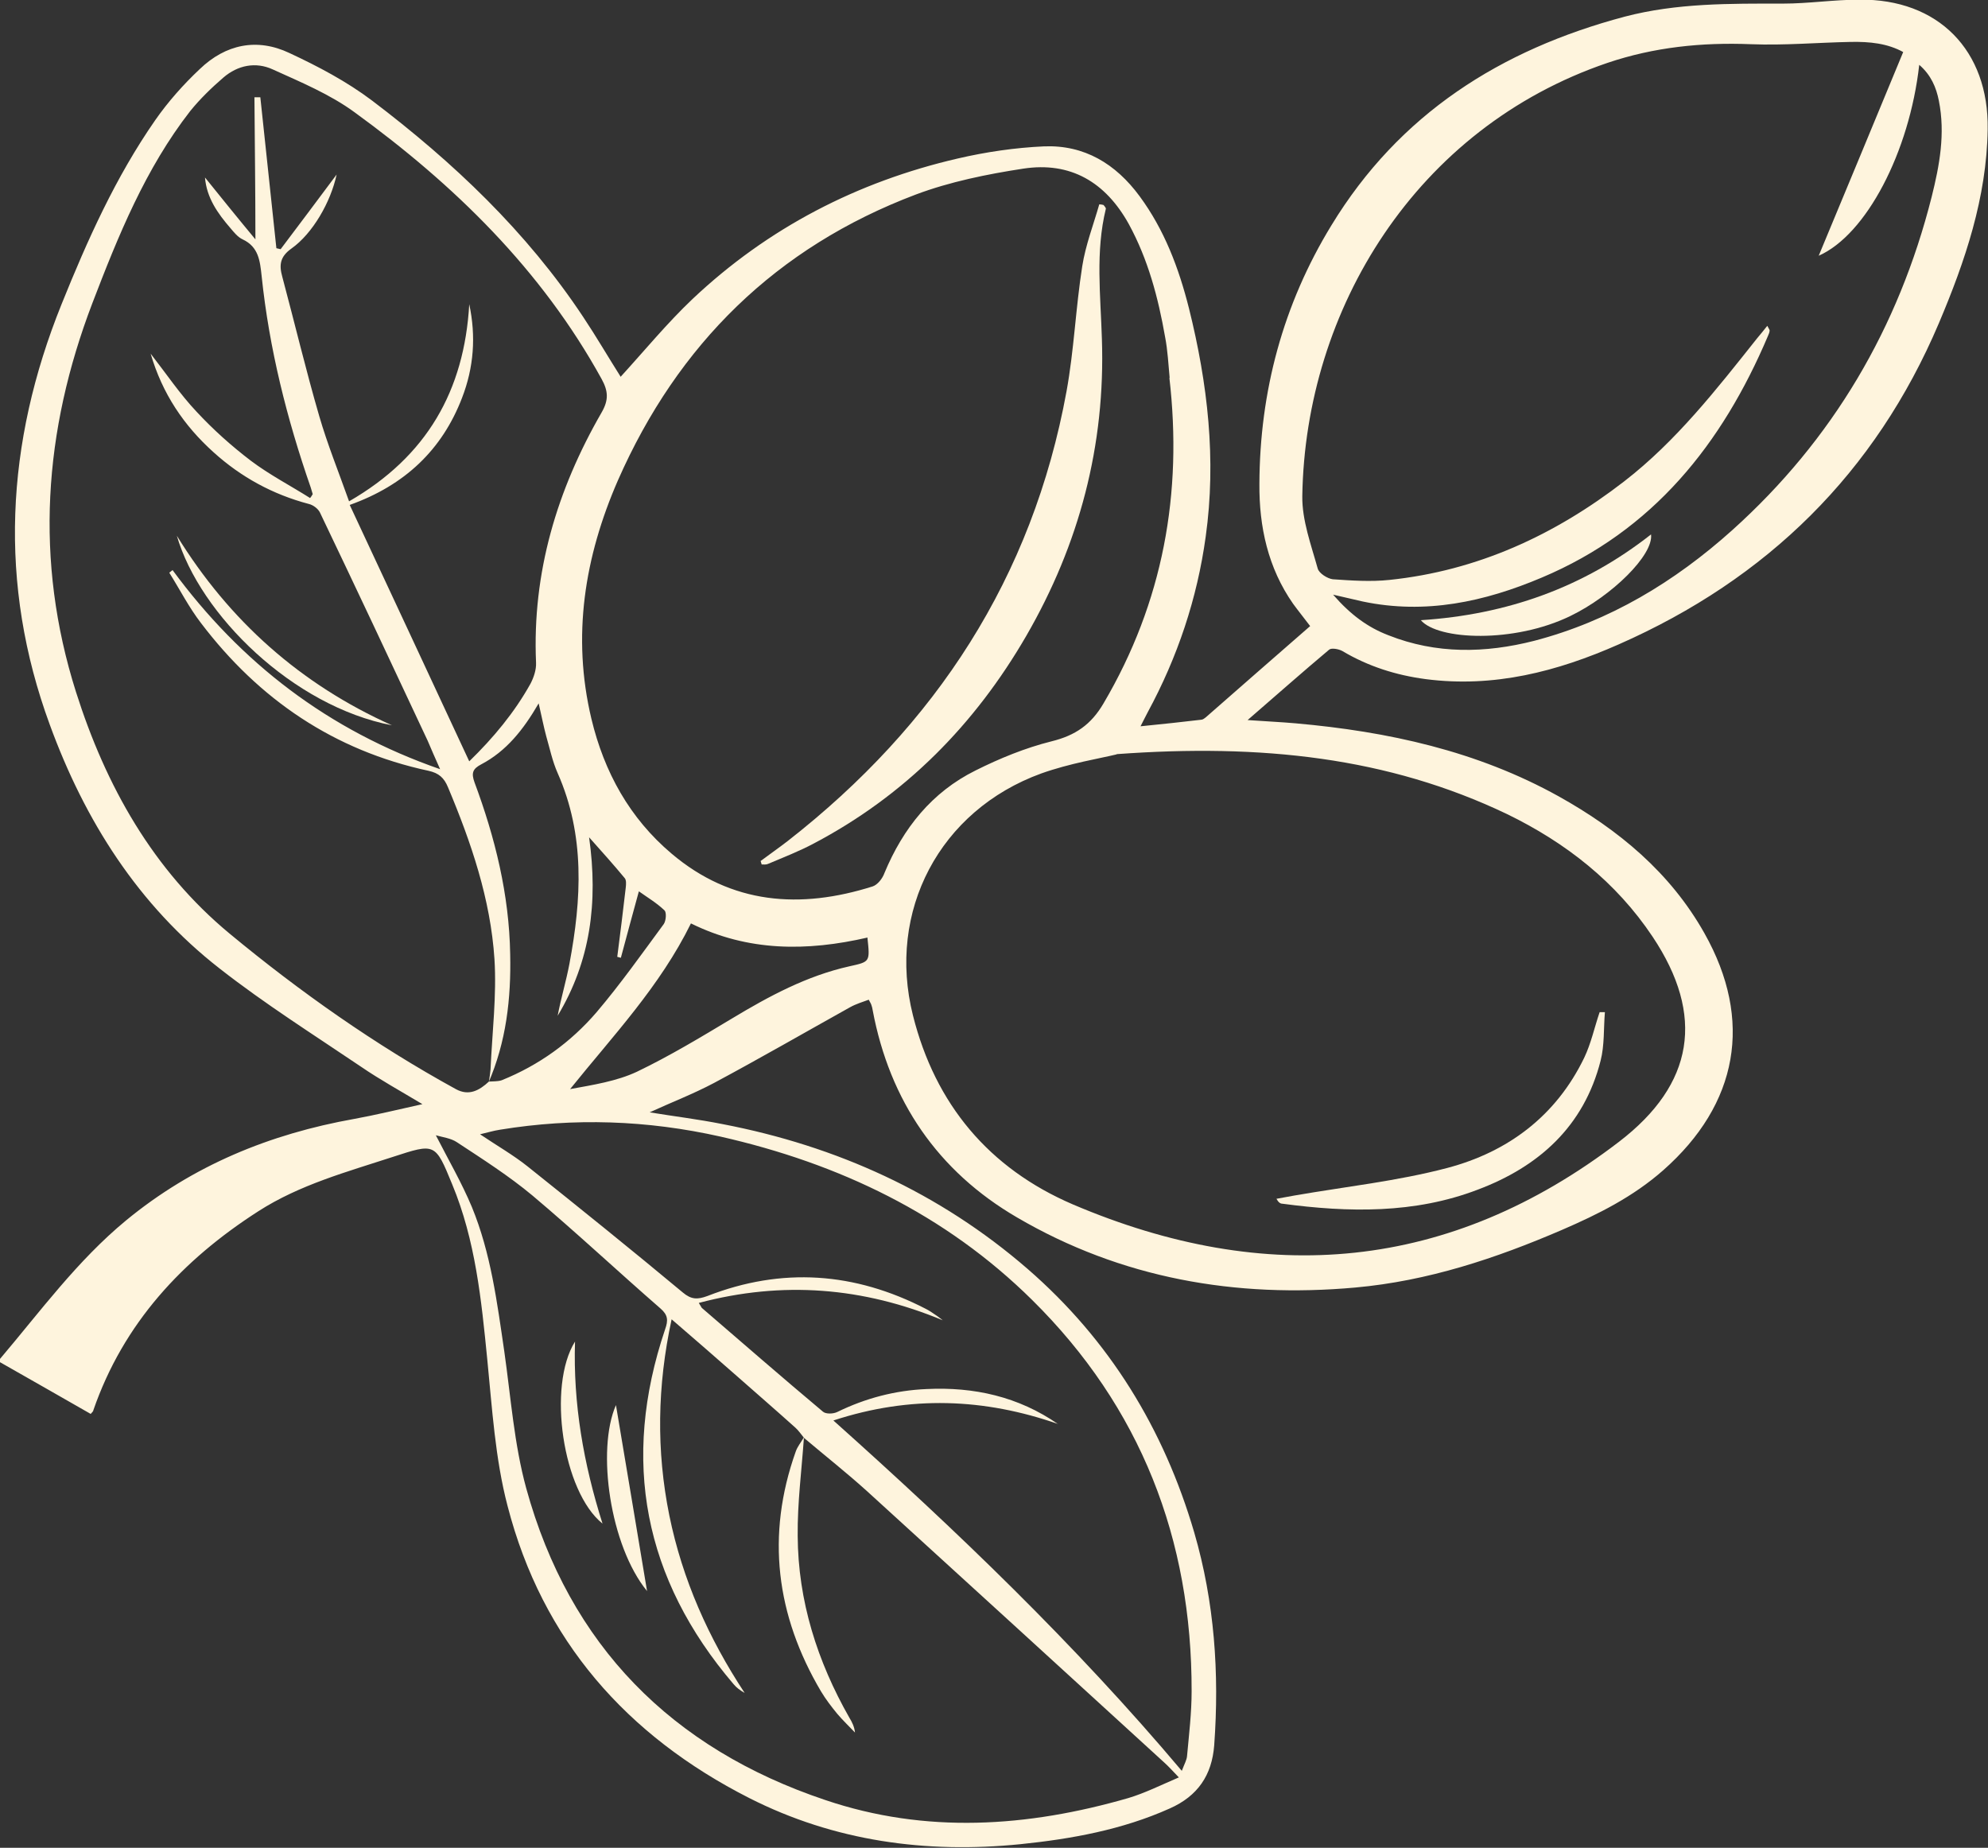 <svg viewBox="0 0 60.71 56.43" xmlns="http://www.w3.org/2000/svg" id="Layer_2">
  <rect x="0" y="0" width="60.71" height="56.43" fill="#333333" stroke="none"/>
  <defs>
    <style>
      .cls-1 {
        fill: #fef4dd;
      }
    </style>
  </defs>
  <g data-name="Layer_1" id="Layer_1-2">
    <g id="OyQOdI">
      <g>
        <path d="M18.95,11.51c.74-.81,1.42-1.64,2.2-2.38,2.3-2.17,5.03-3.58,8.1-4.29.86-.2,1.75-.33,2.63-.37,1.23-.05,2.19.53,2.92,1.52.76,1.03,1.2,2.2,1.51,3.43.57,2.29.84,4.61.51,6.97-.26,1.89-.86,3.68-1.77,5.36-.05.1-.1.19-.22.43.69-.07,1.27-.13,1.85-.2.05,0,.1-.04.15-.08,1.05-.92,2.1-1.84,3.18-2.78-.18-.24-.36-.46-.52-.68-.77-1.1-1.04-2.36-1.03-3.66.01-2.82.72-5.48,2.2-7.9,2.07-3.4,5.16-5.36,8.95-6.37,1.6-.42,3.22-.4,4.84-.4.78,0,1.55-.12,2.33-.12,2.41-.03,3.96,1.55,3.92,3.96-.03,2.09-.69,4.03-1.49,5.92-1.94,4.57-5.24,7.81-9.78,9.81-1.88.83-3.81,1.33-5.89,1.06-.91-.12-1.76-.39-2.55-.86-.11-.06-.33-.1-.4-.04-.81.68-1.6,1.38-2.49,2.15.56.04,1.02.06,1.47.1,2.81.25,5.53.84,8.03,2.23,1.83,1.02,3.41,2.33,4.45,4.18,1.5,2.66,1.03,5.22-1.26,7.24-.92.81-1.98,1.34-3.09,1.82-2.02.87-4.09,1.56-6.31,1.76-3.66.33-7.15-.28-10.33-2.14-2.42-1.41-3.89-3.56-4.41-6.33-.01-.06-.02-.11-.04-.16-.01-.04-.04-.08-.08-.16-.19.07-.39.13-.57.23-1.38.77-2.75,1.56-4.15,2.31-.64.34-1.32.6-1.97.9.73.12,1.48.21,2.23.36,3.48.67,6.62,2.09,9.31,4.42,2.5,2.17,4.16,4.88,5.09,8.05.62,2.13.77,4.3.61,6.5-.07.91-.5,1.55-1.36,1.93-1.45.65-3,.93-4.56,1.09-2.88.29-5.68-.09-8.28-1.41-3.74-1.9-6.32-4.82-7.38-8.92-.38-1.45-.47-2.98-.62-4.48-.18-1.82-.36-3.63-1.07-5.34-.52-1.27-.52-1.26-1.81-.84-1.41.46-2.85.85-4.11,1.66-2.32,1.49-4.12,3.42-5.04,6.08,0,.03-.03.05-.08.11-.93-.53-1.85-1.06-2.77-1.58,0-.05-.02-.09,0-.1,1.23-1.45,2.36-3,3.85-4.23,2.04-1.68,4.39-2.64,6.97-3.1.66-.12,1.31-.28,2.08-.45-.7-.42-1.3-.75-1.87-1.14-1.45-.98-2.94-1.92-4.32-3-2.49-1.94-4.12-4.52-5.19-7.45C-.06,17.83.17,13.53,1.88,9.29c.79-1.96,1.65-3.88,2.86-5.62.39-.56.86-1.09,1.36-1.56.79-.76,1.75-.96,2.74-.49.88.41,1.75.87,2.52,1.45,2.48,1.88,4.72,4,6.45,6.61.4.6.76,1.22,1.14,1.82ZM24.56,43.92c-.09-.11-.17-.23-.27-.32-.59-.53-1.19-1.05-1.78-1.57-.65-.57-1.29-1.13-2-1.74-.44,2.04-.47,4.01-.07,5.99.4,1.96,1.2,3.75,2.3,5.42-.14-.08-.25-.16-.34-.27-2.74-3.21-3.44-6.83-2.09-10.83.1-.28.09-.44-.14-.64-1.31-1.14-2.58-2.33-3.91-3.45-.72-.6-1.52-1.11-2.31-1.63-.18-.12-.43-.15-.64-.21.39.76.79,1.45,1.1,2.19.58,1.41.77,2.91.99,4.41.2,1.4.3,2.83.67,4.18,1.32,4.8,4.45,7.95,9.13,9.52,3.07,1.04,6.18.83,9.26-.06.5-.15.98-.39,1.54-.63-.2-.21-.31-.33-.43-.44-3.03-2.77-6.05-5.53-9.08-8.29-.63-.57-1.29-1.09-1.94-1.64h0ZM14.93,33.03c.02-.12.04-.25.05-.37.05-1.12.19-2.26.12-3.37-.12-1.83-.71-3.56-1.42-5.25-.12-.29-.28-.43-.59-.5-2.89-.62-5.18-2.18-6.95-4.51-.37-.48-.65-1.03-.97-1.54.03-.03.07-.05.1-.08,2.09,2.84,4.75,4.89,8.17,6.08-.16-.36-.27-.61-.38-.87-1.09-2.33-2.18-4.65-3.29-6.97-.06-.12-.21-.23-.34-.26-1.1-.29-2.07-.82-2.91-1.58-.9-.81-1.56-1.78-1.92-3.01.49.63.9,1.24,1.4,1.77.51.55,1.07,1.05,1.66,1.5.57.43,1.21.76,1.81,1.14.03-.04.06-.08.08-.12-.02-.07-.04-.13-.06-.2-.73-2.1-1.27-4.25-1.5-6.46-.05-.46-.09-.89-.58-1.12-.15-.07-.26-.21-.37-.34-.39-.45-.73-.93-.78-1.55.5.62,1,1.24,1.54,1.89,0-1.51-.02-2.92-.03-4.34.06,0,.12,0,.18,0l.49,4.61s.09.02.13.03c.55-.73,1.1-1.46,1.71-2.28-.18.84-.73,1.8-1.38,2.26-.35.25-.38.5-.28.86.38,1.42.72,2.85,1.13,4.26.25.86.59,1.7.91,2.6,2.38-1.37,3.52-3.39,3.67-6.02.21.98.14,1.93-.22,2.86-.61,1.59-1.75,2.67-3.43,3.27,1.23,2.63,2.43,5.21,3.65,7.83.74-.72,1.38-1.49,1.87-2.37.1-.19.18-.43.17-.64-.12-2.75.64-5.28,2-7.64.22-.38.21-.65,0-1.03-1.84-3.34-4.5-5.93-7.54-8.14-.75-.55-1.64-.92-2.5-1.31-.52-.24-1.07-.13-1.51.25-.36.31-.71.65-1.01,1.02-1.37,1.76-2.2,3.81-2.99,5.87-1.49,3.9-1.77,7.86-.5,11.87.91,2.87,2.35,5.44,4.69,7.38,2.15,1.78,4.45,3.4,6.91,4.75.4.22.72.04,1.01-.23.13-.01.27,0,.39-.04,1.14-.46,2.11-1.16,2.9-2.08.73-.86,1.38-1.78,2.05-2.69.07-.1.09-.36.02-.42-.24-.23-.53-.4-.78-.58-.19.69-.37,1.36-.55,2.03-.04-.01-.07-.02-.11-.03.09-.71.18-1.41.26-2.12.01-.09.02-.22-.03-.28-.33-.4-.68-.79-1.09-1.25.28,1.99.04,3.79-.96,5.45.1-.53.26-1.06.36-1.59.37-1.97.48-3.92-.36-5.82-.16-.36-.24-.75-.35-1.13-.08-.3-.14-.61-.23-1-.47.81-.99,1.46-1.75,1.86-.27.14-.31.27-.21.55.63,1.69,1.06,3.43,1.09,5.25.03,1.35-.12,2.68-.67,3.94ZM34.09,23.04c-.49.12-1.42.27-2.29.58-3.11,1.13-4.72,4.21-3.92,7.39.68,2.71,2.32,4.67,4.88,5.77,5.91,2.52,11.51,2.05,16.68-1.91,2.3-1.76,2.63-3.86,1.03-6.26-1.12-1.68-2.66-2.88-4.45-3.75-3.64-1.74-7.51-2.15-11.91-1.83ZM35.72,11.55c-.04-.42-.06-.85-.14-1.26-.21-1.2-.52-2.37-1.11-3.45-.71-1.28-1.78-1.91-3.22-1.69-1.11.17-2.24.4-3.28.79-4.26,1.61-7.27,4.57-9.1,8.73-1.02,2.34-1.41,4.76-.81,7.28.39,1.63,1.17,3.04,2.45,4.12,1.83,1.55,3.93,1.7,6.14,1,.15-.05.3-.24.36-.41.57-1.37,1.45-2.47,2.78-3.13.74-.37,1.52-.69,2.32-.89.73-.18,1.21-.51,1.59-1.16,1.82-3.09,2.42-6.42,2.01-9.95ZM58.14,1.6c-.5-.28-1.05-.33-1.62-.32-1.02.02-2.03.11-3.05.07-1.5-.06-2.96.09-4.38.57-5.85,1.99-9.23,7.53-9.32,13.23-.01.74.27,1.49.47,2.21.04.15.3.31.46.33.58.04,1.16.08,1.73.02,2.69-.28,5.05-1.37,7.17-3.01,1.59-1.23,2.82-2.81,4.06-4.37.1-.12.2-.24.31-.38.05.1.08.13.07.15,0,.05-.03.11-.05.16-1.4,3.3-3.51,5.95-6.91,7.38-1.75.74-3.55,1.13-5.46.73-.26-.06-.53-.12-.91-.21.53.61,1.06,1,1.69,1.24,1.46.58,2.96.55,4.45.17,2.3-.6,4.29-1.8,6.05-3.38,3.07-2.76,5.08-6.18,6.09-10.18.24-.96.42-1.93.22-2.93-.08-.41-.24-.79-.6-1.1-.3,2.67-1.62,5.19-3.07,5.83.87-2.09,1.72-4.14,2.58-6.22ZM32.32,43.49c-2.26-.79-4.52-.88-6.87-.11,3.77,3.37,7.37,6.82,10.64,10.7.08-.21.15-.33.16-.45.06-.66.14-1.32.14-1.98.01-4.65-1.56-8.68-4.87-11.95-2.65-2.62-5.9-4.17-9.52-4.99-2.23-.5-4.47-.58-6.73-.21-.2.03-.39.09-.61.14.52.35,1.01.63,1.45.98,1.59,1.27,3.18,2.55,4.74,3.85.26.22.45.22.75.11,2.28-.89,4.5-.73,6.67.39.1.05.19.11.29.18.08.05.15.11.23.17-2.43-1.01-4.89-1.21-7.45-.53.05.08.07.12.09.15,1.23,1.06,2.46,2.13,3.7,3.17.09.08.32.07.44.01.86-.42,1.77-.66,2.73-.7,1.44-.07,2.8.23,4.01,1.07ZM26.5,28.63c-1.86.43-3.66.43-5.4-.43-.95,1.93-2.38,3.43-3.69,5.06.71-.13,1.42-.24,2.04-.53,1-.48,1.96-1.06,2.91-1.63,1.13-.68,2.28-1.3,3.58-1.59.63-.14.63-.13.55-.87Z" class="cls-1"></path>
        <path d="M11.97,22.15c-3.02-.58-5.87-3.38-6.57-5.79,1.6,2.6,3.78,4.54,6.57,5.79Z" class="cls-1"></path>
        <path d="M49.01,30.92c-.04.49-.01,1-.13,1.47-.51,2.01-1.89,3.24-3.75,3.94-1.93.74-3.95.7-5.97.43-.06,0-.12-.04-.18-.15.18-.03.37-.07.55-.1,1.55-.27,3.14-.44,4.66-.84,1.86-.49,3.33-1.59,4.19-3.37.21-.44.31-.92.47-1.39.05,0,.11,0,.16,0Z" class="cls-1"></path>
        <path d="M23.22,26.3c.28-.21.57-.41.84-.62,4.52-3.53,7.47-8.04,8.51-13.73.23-1.26.28-2.55.48-3.82.1-.64.34-1.26.52-1.89.04,0,.09.01.13.02.03.04.08.09.07.12-.32,1.31-.16,2.64-.12,3.97.11,3.25-.69,6.27-2.31,9.07-1.57,2.71-3.7,4.87-6.49,6.34-.45.24-.92.42-1.39.62-.06.03-.13.02-.2.02-.01-.03-.02-.06-.03-.1Z" class="cls-1"></path>
        <path d="M43.39,18.94c2.63-.17,4.97-1,7.03-2.62.08.63-1.2,1.88-2.46,2.49-1.72.84-4.05.74-4.57.13Z" class="cls-1"></path>
        <path d="M24.55,43.91c-.07,1-.2,1.99-.19,2.99.01,1.99.6,3.84,1.58,5.56.08.13.15.27.17.45-.18-.19-.37-.37-.54-.57-.18-.22-.35-.44-.5-.69-1.37-2.32-1.68-4.76-.77-7.32.05-.15.16-.28.24-.42,0,0,0,0,0,0Z" class="cls-1"></path>
        <path d="M19.76,48.59c-1.13-1.38-1.55-4.31-.95-5.68.31,1.86.64,3.8.95,5.68Z" class="cls-1"></path>
        <path d="M17.56,40.97c-.06,1.9.26,3.73.84,5.56-1.22-.98-1.69-4.2-.84-5.56Z" class="cls-1"></path>
      </g>
    </g>
  </g>
</svg>